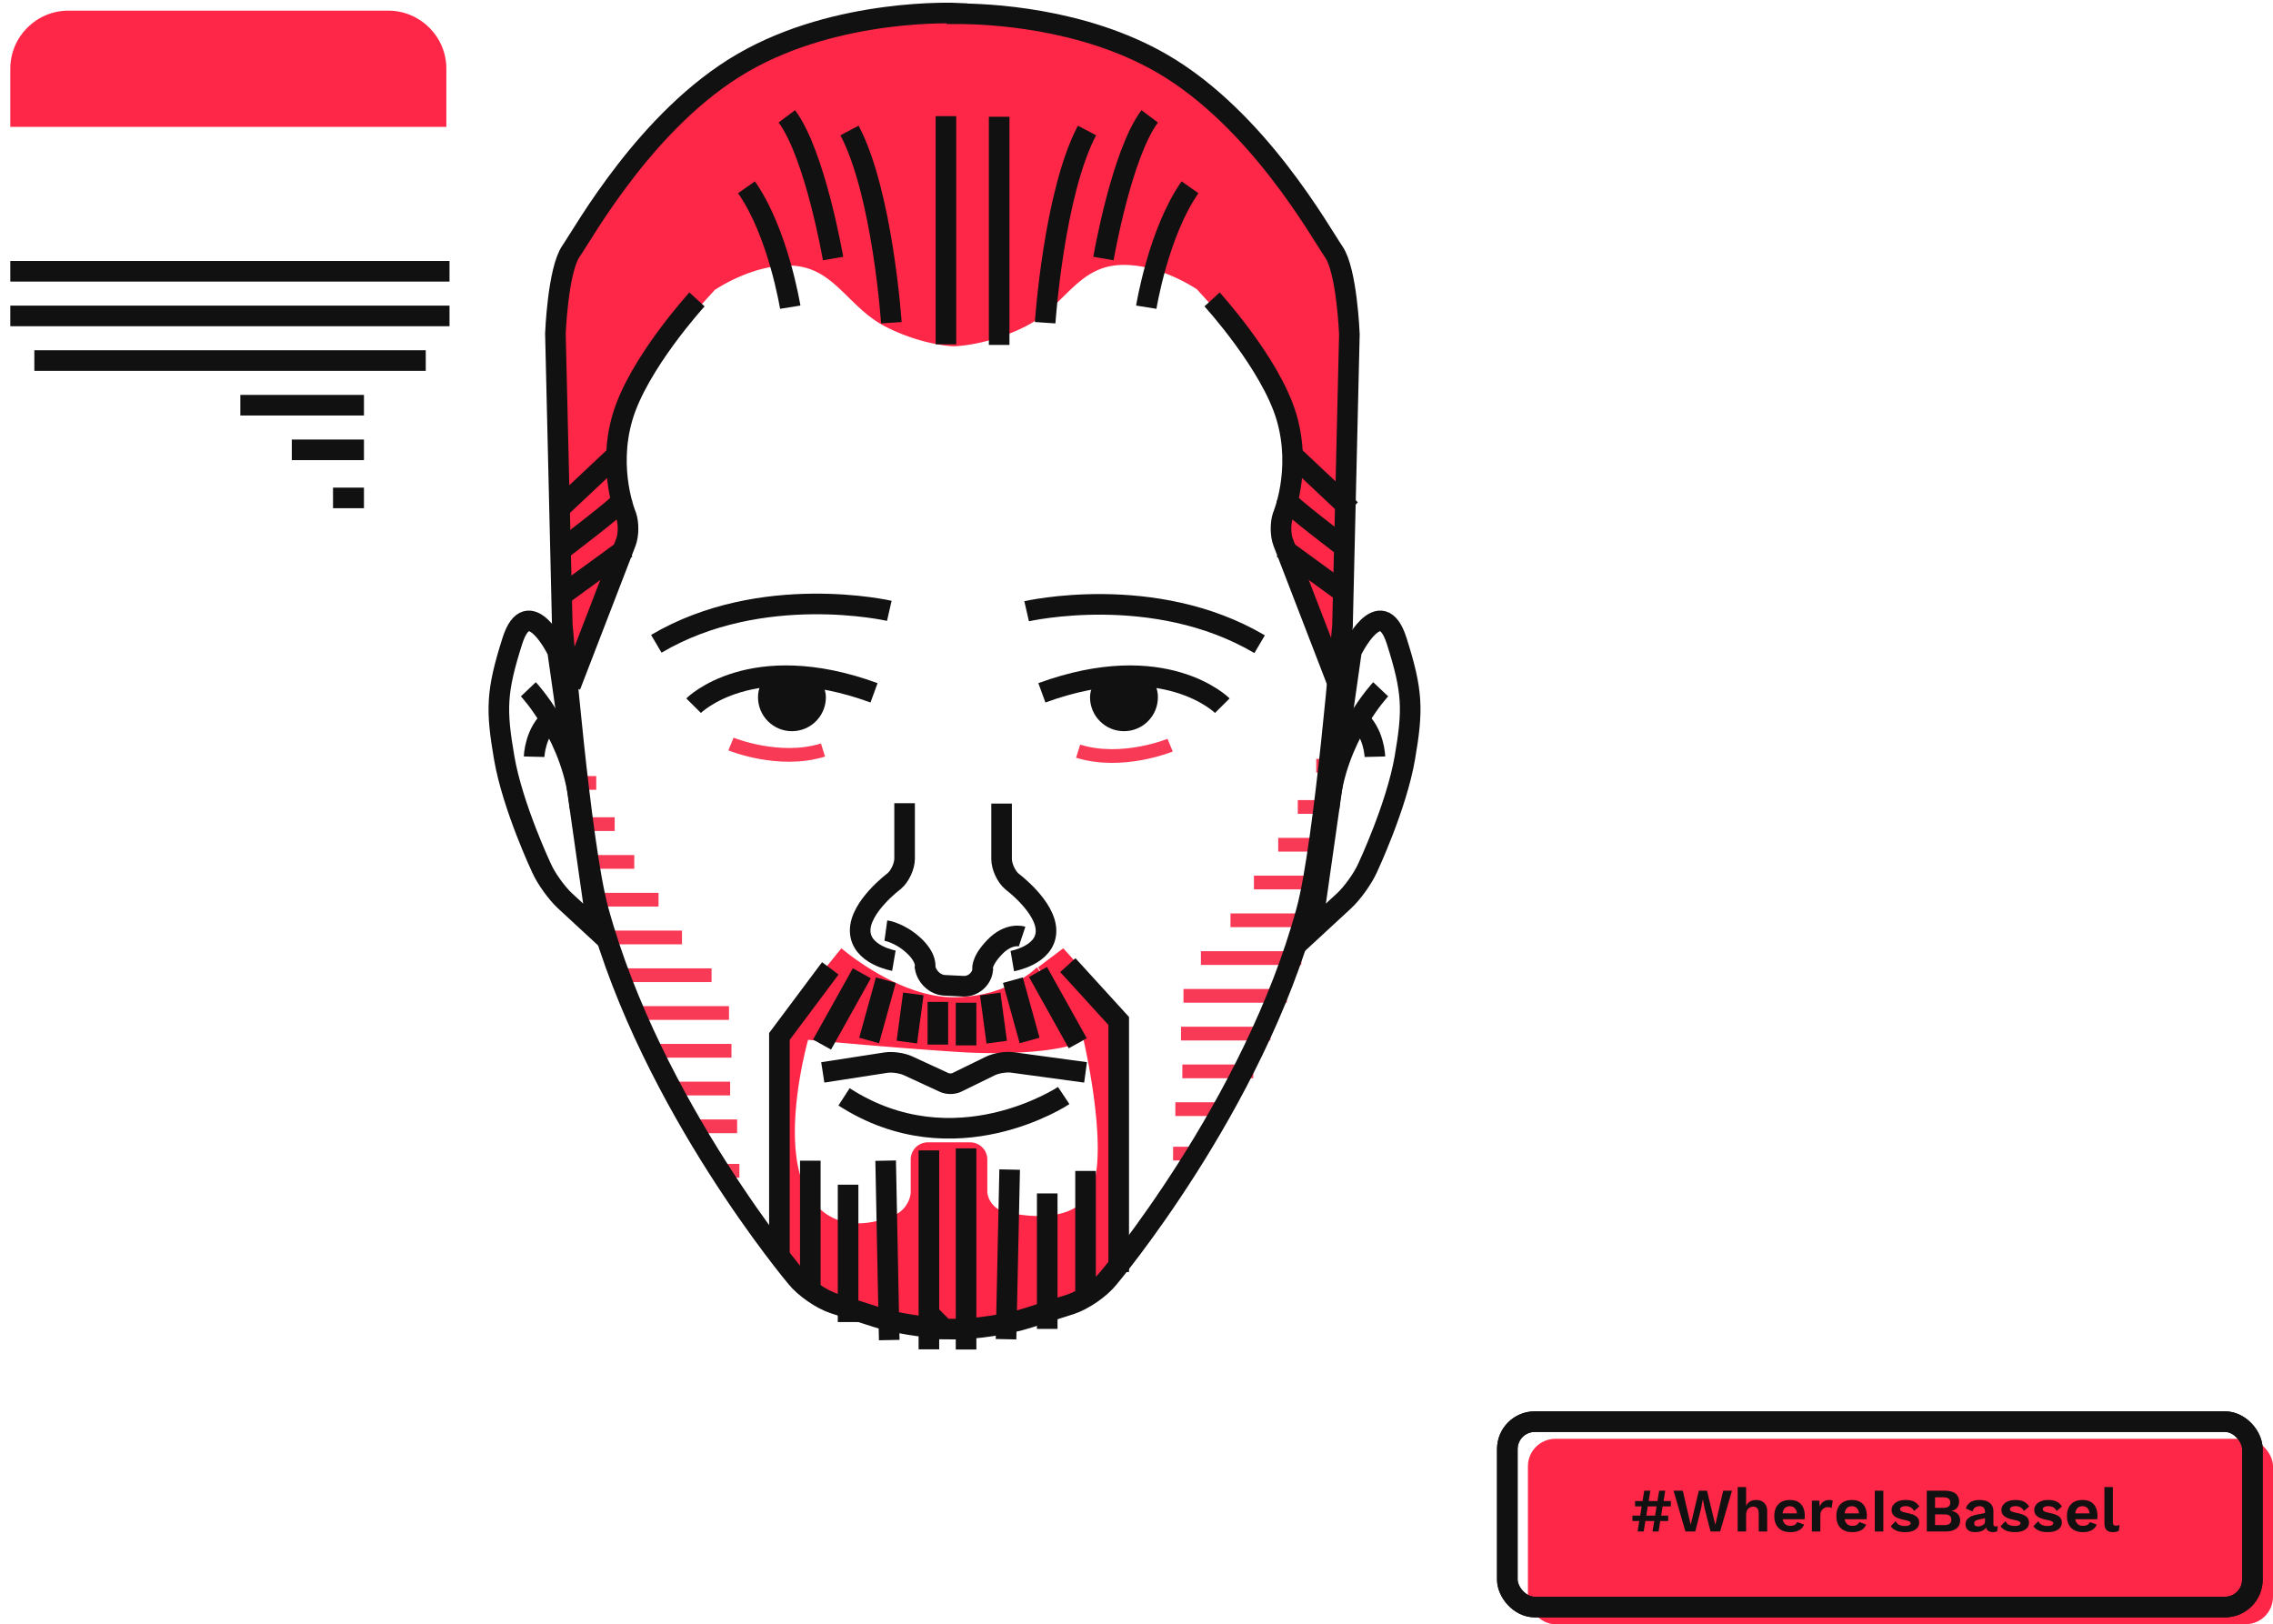 <?xml version="1.0"?>
<svg xmlns="http://www.w3.org/2000/svg" width="662" height="473" viewBox="0 0 662 473">
  <g fill="none" fill-rule="evenodd">
    <path d="M212.893 216.666s13.94 5.752 26.801 1.752M340.802 217s-13.941 5.752-26.802 1.752" stroke="#F93A56" stroke-width="4"/>
    <g stroke="#F93A56" stroke-width="4">
      <path d="M169.628 228h4.024M171 240h8.024M171 251h13.727M172 262h19.798M174 273h24.63M178 284h29.238M183.585 295h28.733M188.823 306h24.214M194.23 317h18.418M200 328h14.686M208 340.951h7.343"/>
    </g>
    <g stroke="#F93A56" stroke-width="4">
      <path d="M387.372 223h-4.024M386 235h-8.024M386 246h-13.727M385 257h-19.798M383 268h-24.63M379 279h-29.238M374.792 290h-30.11M370 301h-26.037M365 312h-20.648M357 323h-14.686M349 335.951h-7.343"/>
    </g>
    <path d="M277.607 290.414c-16.095 0-32.551-14.259-32.551-14.259l-19.598 24.134 1.415 67.207 9.402 10.25 32.146 9.38 32.51-3.09 19.784-8.717 7.04-7.04-1.158-73.457-16.935-18.667-7.34 5.538 13.252 21.112s8.087 34.617 1.644 44.931c-6.443 10.315-24.8 5.055-24.8 5.055-2.69-.566-4.871-3.272-4.871-6.018v-9.113a5 5 0 00-5.007-4.993h-12.295a4.997 4.997 0 00-5.007 4.991v9.302c0 2.757-2.055 5.867-4.67 6.79 0 0-16.55 8.563-25.212-6.014-8.661-14.576 0-44.931 0-44.931s23.148 2.21 43.45 3.527c19.624 1.273 34.747-1.095 36.768-3.72.818-1.063-2.093-3.303-4.844-7.79-4.566-7.45-8.736-13.129-8.736-13.129s-8.292 8.721-24.387 8.721zM342.43 20.212c24.88 16.095 40.896 32.534 47.322 64.24 4.636 22.876 4.167 97.886 4.167 97.886l-4.167 14.146-16.647-42.394 4.33-25.18-5.464-18.933-23.347-25.702s-11.914-8.19-23.563-7.012c-11.65 1.177-15.516 12.341-26.485 17.841-9.725 4.877-18.212 5.596-20.01 5.697 0 .191-9.392-.02-20.361-5.52-10.97-5.5-14.835-16.665-26.485-17.842-11.65-1.177-23.563 7.012-23.563 7.012l-23.347 25.702-5.465 18.933 4.33 25.18-16.646 42.394-4.167-14.146s-5.695-75.306-.259-98.063c7.104-29.736 26.867-48.968 51.748-65.063 24.88-16.094 63.868-15.331 63.868-15.331.343-.176 39.33.061 64.211 16.155z" fill="#FF2747"/>
    <g stroke="#111" stroke-width="6">
      <path d="M389.863 199.755l-16.147-41.843c-.794-2.06-.823-5.41-.148-7.516 0 0 5.705-13.308 1.131-28.892s-21.694-34.31-21.694-34.31M402.12 200.728s-13.212 13.95-15.016 34.485"/>
      <path d="M393.604 189.625s8.51-17.673 13.18-2.96c4.67 14.711 4.798 19.955 2.357 34.105-2.442 14.149-10.851 32.006-10.851 32.006-1.344 3.028-4.404 7.303-6.837 9.552L382 271.064l11.604-81.439zM395.223 209.13c5.029 4.024 5.212 11.241 5.212 11.241M373.575 159.648l18.284 13.326M374.882 145.717c0 1.033 17.031 13.918 17.031 13.918M377.136 133.158l16.279 15.3"/>
    </g>
    <g stroke="#111" stroke-width="6">
      <path d="M274.763 386.786c-6.028-.223-14.195-1.545-19.338-3.189l-12.434-3.975c-3.69-1.179-8.63-4.574-11.04-7.586 0 0-42.18-50.003-57.724-107.078-5.243-19.246-10.465-83.04-10.465-83.04l-2-84.79s.72-18.464 4.533-23.976c3.814-5.511 22.146-38.698 50.008-54.85 27.862-16.15 62.445-14.464 62.445-14.464V4c8.699-.013 36.53 1.078 59.711 14.515 27.862 16.152 46.194 49.338 50.008 54.85C392.28 78.877 393 97.34 393 97.34l-2 84.789s-5.223 63.794-10.465 83.041c-15.545 57.075-57.724 107.078-57.724 107.078-2.411 3.011-7.351 6.406-11.04 7.586l-12.435 3.974c-5.782 1.849-15.403 3.302-21.479 3.247l-3.095-.028v-.242z"/>
      <path d="M166.137 199.755l16.147-41.843c.794-2.06.823-5.41.148-7.516 0 0-5.705-13.308-1.131-28.892s21.694-34.31 21.694-34.31M153.88 200.728s13.212 13.95 15.016 34.485"/>
      <path d="M162.396 189.625s-8.51-17.673-13.18-2.96c-4.67 14.711-4.798 19.955-2.357 34.105 2.442 14.149 10.851 32.006 10.851 32.006 1.344 3.028 4.404 7.303 6.837 9.552l9.453 8.736-11.604-81.439zM160.777 209.13c-5.029 4.024-5.212 11.241-5.212 11.241M182.425 159.648l-18.284 13.326M181.118 145.717c0 1.033-17.031 13.918-17.031 13.918M178.864 133.158l-16.279 15.3"/>
    </g>
    <path d="M239.628 312.296l18.403-2.845c1.836-.284 4.7.121 6.386.9l10.63 4.906c1 .462 2.617.44 3.604-.042l9.808-4.795c1.675-.82 4.538-1.278 6.372-1.028l21.331 2.904M309.799 319.035s-31.762 21.201-63.975.382" stroke="#111" stroke-width="6"/>
    <path d="M230.65 212.933c5.46 0 9.884-4.425 9.884-9.884 0-5.458-5.91-7.486-10.637-7.486-4.726 0-9.13 2.028-9.13 7.486 0 5.459 4.425 9.884 9.884 9.884z" fill="#111"/>
    <path d="M202.007 205.503s16.764-16.827 52.55-3.744" stroke="#111" stroke-width="6"/>
    <path d="M327.35 212.933c-5.46 0-9.884-4.425-9.884-9.884 0-5.458 5.91-7.486 10.637-7.486 4.726 0 9.13 2.028 9.13 7.486 0 5.459-4.425 9.884-9.884 9.884z" fill="#111"/>
    <path d="M355.993 205.503s-16.764-16.827-52.55-3.744M297.686 272.728s-3.835-1.278-8.042 3.133c-4.208 4.411-3.438 6.646-3.438 6.646-.361 2.73-2.888 4.832-5.657 4.696l-5.468-.27c-2.763-.135-5.164-2.477-5.652-5.192 0 0 .65-2.795-3.431-6.498C261.918 271.54 258 271 258 271" stroke="#111" stroke-width="6"/>
    <path d="M260.34 279.768s-9.723-1.663-9.82-8.695c-.098-7.031 9.886-14.461 9.886-14.461 1.687-1.415 3.054-4.349 3.054-6.565V233.91M294.828 279.879s9.723-1.663 9.82-8.694c.099-7.032-9.886-14.462-9.886-14.462-1.687-1.414-3.054-4.35-3.054-6.567V234.01M281.363 334.427V393M270.536 335v57.95M294.058 340.597L293 390" stroke="#111" stroke-width="6"/>
    <g stroke="#111" stroke-width="6">
      <path d="M257.942 338l1.044 52.247M247 345v40M236 338v38"/>
    </g>
    <path d="M305 347.54V387M316.162 341v35.52M310.998 281.06l14.822 16.258v73.117M241.822 282L227 301.826v63.789M302.31 283.051l11.583 20.763" stroke="#111" stroke-width="6"/>
    <g stroke="#111" stroke-width="6">
      <path d="M239.416 304.197L251 283.434M253.13 303.002l4.87-17.568M264.112 303.465l1.888-14.03"/>
    </g>
    <path d="M294.998 285.434l4.87 17.568M288.4 289.469l1.888 14.031M275.5 100.268V33.823M291 100.445V34" stroke="#111" stroke-width="6"/>
    <g stroke="#111" stroke-width="6">
      <path d="M304.396 93.982s2.524-37.649 12.187-55.985M321.373 75.288s5.222-30.383 13.472-41.405M333.847 89.458s3.494-21.731 12.744-34.919"/>
    </g>
    <g stroke="#111" stroke-width="6">
      <path d="M259.604 93.982s-2.524-37.649-12.187-55.985M242.627 75.288s-5.222-30.383-13.472-41.405M230.153 89.458s-3.494-21.731-12.744-34.919"/>
    </g>
    <path d="M373.258 287.201c6.717-19.655 14.885-73.435 14.885-73.435l-41.092 58.697-1.914 67.14s20.503-30.111 28.12-52.402z"/>
    <path d="M273.146 291.78v12.431M281.363 292v12.43M259.008 177.885s-37.133-8.531-67.86 9.597M299 178.006s37.133-8.532 67.86 9.597" stroke="#111" stroke-width="6"/>
    <g>
      <path d="M106 145h-9.008M106 131H84.986M106 118H70M124 105H10M130.92 92H3M130.92 79H3" stroke="#111" stroke-width="6"/>
      <path d="M3 36.95h127V20.027c0-9.348-7.588-16.925-16.93-16.925H19.93C10.58 3.1 3 10.676 3 20.026V36.95z" fill="#FF2747"/>
    </g>
    <g transform="translate(439 414)">
      <rect fill="#FF2747" x="6" y="5" width="217" height="54" rx="8"/>
      <rect stroke="#111" stroke-width="6" width="217" height="54" rx="8"/>
      <rect stroke="#111" stroke-width="6" width="217" height="54" rx="8"/>
      <path d="M45.234 24.692l-.432 2.682h2.052v1.566H44.55L44.046 32h-1.764l.504-3.06h-2.574L39.708 32h-1.764l.486-3.06h-1.998v-1.566H38.7l.432-2.682h-1.926v-1.566h2.178l.486-3.006h1.782l-.486 3.006h2.556l.504-3.006h1.764l-.486 3.006h2.124v1.566h-2.394zm-1.764 0h-2.574l-.432 2.682h2.574l.432-2.682zM54.738 32h-2.862L48.42 20.12h2.682l2.304 9.918 2.376-9.918h2.376l2.412 9.918 2.304-9.918h2.556L61.974 32h-2.79l-1.656-6.48-.558-2.808h-.036l-.558 2.808L54.738 32zm20.061-8.334c.594.564.891 1.374.891 2.43V32h-2.466v-5.184c0-1.368-.534-2.052-1.602-2.052-.576 0-1.065.204-1.467.612-.402.408-.603 1.032-.603 1.872V32h-2.466V19.058h2.466v5.472c.276-.576.663-1.005 1.161-1.287.498-.282 1.077-.423 1.737-.423.972 0 1.755.282 2.349.846zm11.763 4.77H80.19c.252 1.272 1.002 1.908 2.25 1.908.516 0 .942-.096 1.278-.288.336-.192.57-.468.702-.828l2.016.738a3.19 3.19 0 01-1.449 1.647c-.678.378-1.527.567-2.547.567-1.488 0-2.64-.411-3.456-1.233-.816-.822-1.224-1.971-1.224-3.447s.396-2.625 1.188-3.447c.792-.822 1.908-1.233 3.348-1.233 1.392 0 2.463.402 3.213 1.206.75.804 1.125 1.95 1.125 3.438 0 .336-.024.66-.072.972zm-5.715-3.276c-.354.348-.579.864-.675 1.548h4.194c-.096-.672-.324-1.185-.684-1.539-.36-.354-.828-.531-1.404-.531-.6 0-1.077.174-1.431.522zm13.923-2.142l-.306 2.16c-.276-.18-.654-.27-1.134-.27-.588 0-1.095.213-1.521.639-.426.426-.639 1.023-.639 1.791V32h-2.466v-9h2.142l.162 1.764c.492-1.296 1.422-1.944 2.79-1.944.42 0 .744.066.972.198zm9.864 5.418h-6.372c.252 1.272 1.002 1.908 2.25 1.908.516 0 .942-.096 1.278-.288.336-.192.57-.468.702-.828l2.016.738a3.19 3.19 0 01-1.449 1.647c-.678.378-1.527.567-2.547.567-1.488 0-2.64-.411-3.456-1.233-.816-.822-1.224-1.971-1.224-3.447s.396-2.625 1.188-3.447c.792-.822 1.908-1.233 3.348-1.233 1.392 0 2.463.402 3.213 1.206.75.804 1.125 1.95 1.125 3.438 0 .336-.024.66-.072.972zm-5.715-3.276c-.354.348-.579.864-.675 1.548h4.194c-.096-.672-.324-1.185-.684-1.539-.36-.354-.828-.531-1.404-.531-.6 0-1.077.174-1.431.522zM109.512 32h-2.484V20.12h2.484V32zm2.16-1.548l1.44-1.476c.24.516.585.879 1.035 1.089.45.21 1.005.315 1.665.315.528 0 .936-.072 1.224-.216.288-.144.432-.342.432-.594 0-.204-.135-.378-.405-.522-.27-.144-.735-.282-1.395-.414-1.38-.276-2.349-.639-2.907-1.089-.558-.45-.837-1.059-.837-1.827 0-.504.156-.978.468-1.422.312-.444.774-.801 1.386-1.071.612-.27 1.344-.405 2.196-.405 1.008 0 1.824.153 2.448.459.624.306 1.146.789 1.566 1.449l-1.53 1.296c-.264-.48-.591-.834-.981-1.062-.39-.228-.879-.342-1.467-.342-.492 0-.885.084-1.179.252-.294.168-.441.372-.441.612 0 .252.144.462.432.63.288.168.798.324 1.53.468 1.308.264 2.235.609 2.781 1.035.546.426.819 1.017.819 1.773 0 .84-.357 1.515-1.071 2.025s-1.725.765-3.033.765c-2.004 0-3.396-.576-4.176-1.728zm10.494-10.332h5.202c1.416 0 2.472.279 3.168.837.696.558 1.044 1.359 1.044 2.403 0 .66-.198 1.233-.594 1.719-.396.486-.954.789-1.674.909v.018c.816.12 1.449.429 1.899.927.45.498.675 1.101.675 1.809 0 1.032-.372 1.833-1.116 2.403-.744.57-1.818.855-3.222.855h-5.382V20.12zm4.86 4.986c1.32 0 1.98-.51 1.98-1.53s-.66-1.53-1.98-1.53h-2.448v3.06h2.448zm.306 5.022c.66 0 1.155-.135 1.485-.405.33-.27.495-.657.495-1.161s-.165-.888-.495-1.152c-.33-.264-.825-.396-1.485-.396h-2.754v3.114h2.754zm15.516.306l-.18 1.494a2.584 2.584 0 01-1.17.252c-1.152 0-1.842-.45-2.07-1.35-.264.444-.672.78-1.224 1.008-.552.228-1.206.342-1.962.342-.876 0-1.56-.198-2.052-.594-.492-.396-.738-.966-.738-1.71 0-1.464 1.17-2.412 3.51-2.844l2.16-.414v-.432c0-.48-.135-.861-.405-1.143-.27-.282-.645-.423-1.125-.423-.552 0-1.002.12-1.35.36-.348.24-.588.63-.72 1.17l-1.962-.828a2.983 2.983 0 011.296-1.836c.672-.444 1.548-.666 2.628-.666 1.284 0 2.286.279 3.006.837.72.558 1.08 1.383 1.08 2.475v3.69c0 .24.054.414.162.522.108.108.276.162.504.162.252 0 .456-.024.612-.072zm-4.383-.315c.438-.258.657-.609.657-1.053v-.936l-1.926.432c-.408.096-.711.225-.909.387-.198.162-.297.387-.297.675 0 .288.09.507.27.657.18.15.432.225.756.225.528 0 1.011-.129 1.449-.387zm5.193.333l1.44-1.476c.24.516.585.879 1.035 1.089.45.21 1.005.315 1.665.315.528 0 .936-.072 1.224-.216.288-.144.432-.342.432-.594 0-.204-.135-.378-.405-.522-.27-.144-.735-.282-1.395-.414-1.38-.276-2.349-.639-2.907-1.089-.558-.45-.837-1.059-.837-1.827 0-.504.156-.978.468-1.422.312-.444.774-.801 1.386-1.071.612-.27 1.344-.405 2.196-.405 1.008 0 1.824.153 2.448.459.624.306 1.146.789 1.566 1.449l-1.53 1.296c-.264-.48-.591-.834-.981-1.062-.39-.228-.879-.342-1.467-.342-.492 0-.885.084-1.179.252-.294.168-.441.372-.441.612 0 .252.144.462.432.63.288.168.798.324 1.53.468 1.308.264 2.235.609 2.781 1.035.546.426.819 1.017.819 1.773 0 .84-.357 1.515-1.071 2.025s-1.725.765-3.033.765c-2.004 0-3.396-.576-4.176-1.728zm9.558 0l1.44-1.476c.24.516.585.879 1.035 1.089.45.21 1.005.315 1.665.315.528 0 .936-.072 1.224-.216.288-.144.432-.342.432-.594 0-.204-.135-.378-.405-.522-.27-.144-.735-.282-1.395-.414-1.38-.276-2.349-.639-2.907-1.089-.558-.45-.837-1.059-.837-1.827 0-.504.156-.978.468-1.422.312-.444.774-.801 1.386-1.071.612-.27 1.344-.405 2.196-.405 1.008 0 1.824.153 2.448.459.624.306 1.146.789 1.566 1.449l-1.53 1.296c-.264-.48-.591-.834-.981-1.062-.39-.228-.879-.342-1.467-.342-.492 0-.885.084-1.179.252-.294.168-.441.372-.441.612 0 .252.144.462.432.63.288.168.798.324 1.53.468 1.308.264 2.235.609 2.781 1.035.546.426.819 1.017.819 1.773 0 .84-.357 1.515-1.071 2.025s-1.725.765-3.033.765c-2.004 0-3.396-.576-4.176-1.728zm18.576-2.016h-6.372c.252 1.272 1.002 1.908 2.25 1.908.516 0 .942-.096 1.278-.288.336-.192.57-.468.702-.828l2.016.738a3.19 3.19 0 01-1.449 1.647c-.678.378-1.527.567-2.547.567-1.488 0-2.64-.411-3.456-1.233-.816-.822-1.224-1.971-1.224-3.447s.396-2.625 1.188-3.447c.792-.822 1.908-1.233 3.348-1.233 1.392 0 2.463.402 3.213 1.206.75.804 1.125 1.95 1.125 3.438 0 .336-.024.66-.072.972zm-5.715-3.276c-.354.348-.579.864-.675 1.548h4.194c-.096-.672-.324-1.185-.684-1.539-.36-.354-.828-.531-1.404-.531-.6 0-1.077.174-1.431.522zm10.287 3.978c0 .432.063.732.189.9.126.168.357.252.693.252.204 0 .381-.015.531-.045.15-.03.327-.081.531-.153l-.216 1.71c-.192.12-.444.213-.756.279a4.428 4.428 0 01-.918.099c-.876 0-1.515-.213-1.917-.639-.402-.426-.603-1.107-.603-2.043v-10.44h2.466v10.08z" fill="#111"/>
    </g>
  </g>
</svg>
